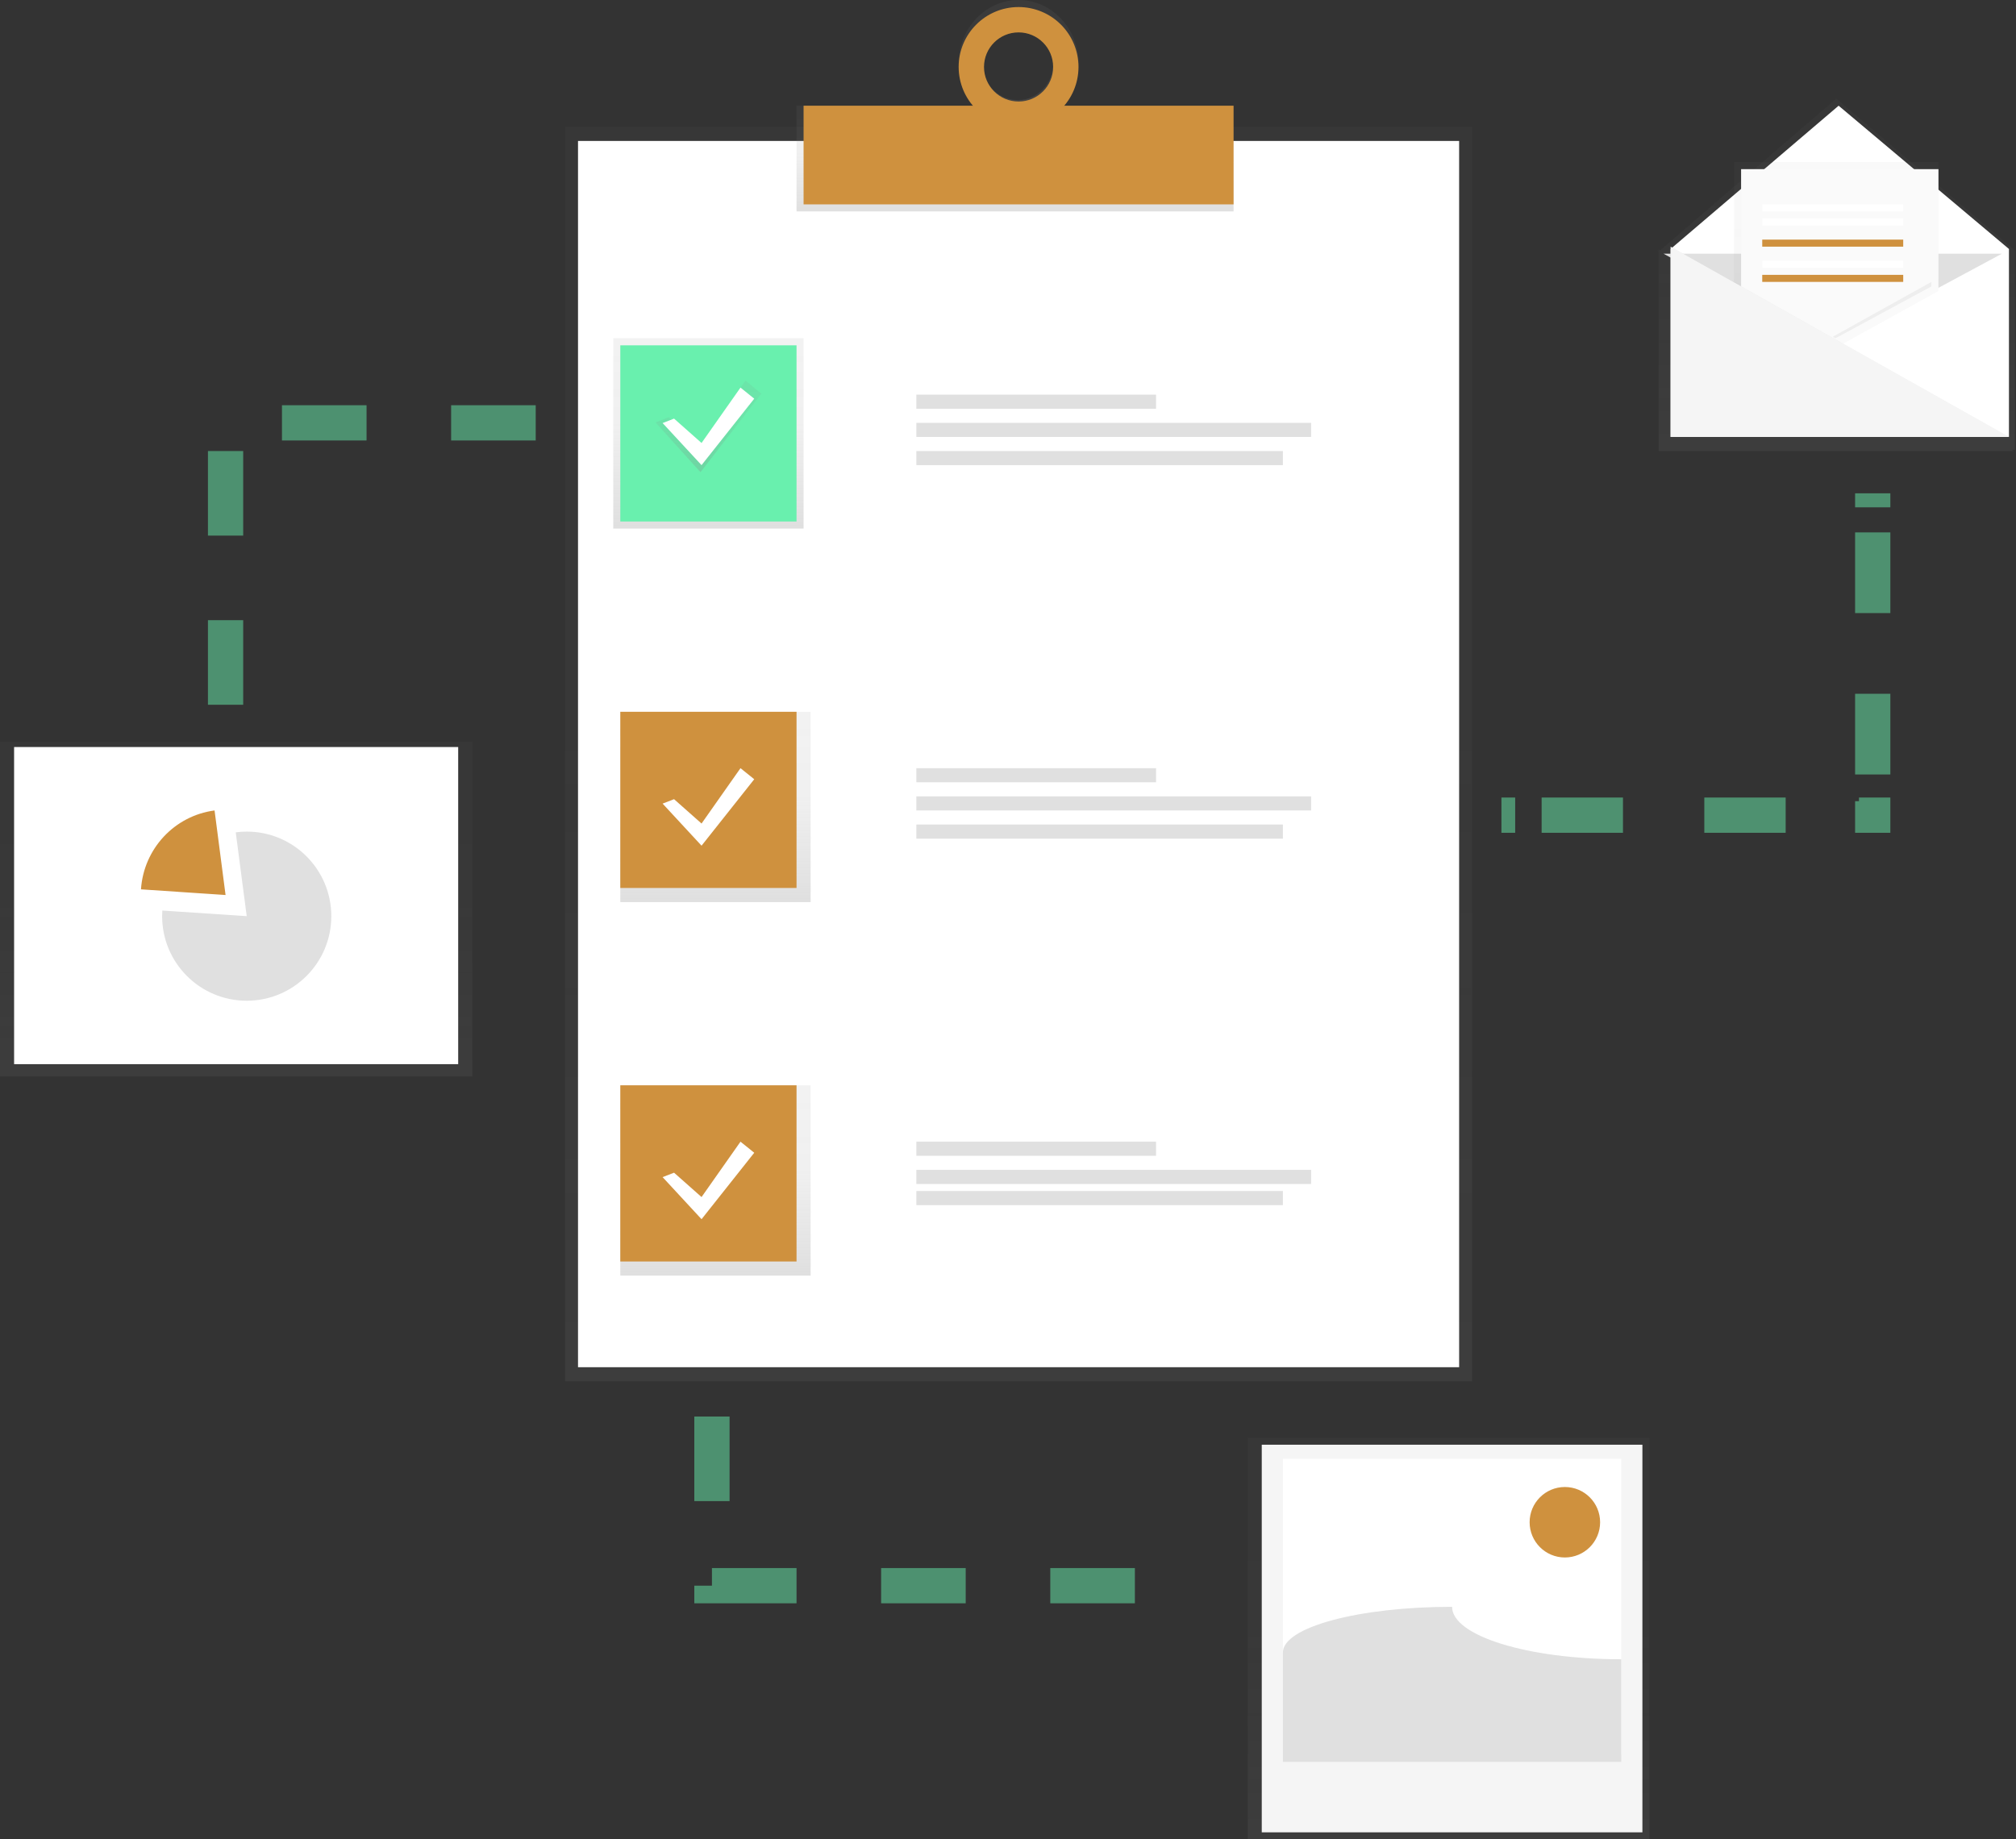 <?xml version="1.0" encoding="UTF-8"?>
<svg width="286px" height="261px" viewBox="0 0 286 261" version="1.1" xmlns="http://www.w3.org/2000/svg" xmlns:xlink="http://www.w3.org/1999/xlink">
    <rect x="0" y="0" width="286" height="261" fill="#333333" stroke="none"/>
    <!-- Generator: Sketch 55.2 (78181) - https://sketchapp.com -->
    <title>undraw_customer_survey_f9ur</title>
    <desc>Created with Sketch.</desc>
    <defs>
        <linearGradient x1="50%" y1="100%" x2="50%" y2="0%" id="linearGradient-1">
            <stop stop-color="#808080" stop-opacity="0.25" offset="0%"></stop>
            <stop stop-color="#808080" stop-opacity="0.12" offset="54%"></stop>
            <stop stop-color="#808080" stop-opacity="0.1" offset="100%"></stop>
        </linearGradient>
        <linearGradient x1="50%" y1="100%" x2="50%" y2="0%" id="linearGradient-2">
            <stop stop-color="#808080" stop-opacity="0.25" offset="0%"></stop>
            <stop stop-color="#808080" stop-opacity="0.12" offset="54%"></stop>
            <stop stop-color="#808080" stop-opacity="0.1" offset="100%"></stop>
        </linearGradient>
        <linearGradient x1="50%" y1="99.982%" x2="50%" y2="0%" id="linearGradient-3">
            <stop stop-color="#808080" stop-opacity="0.25" offset="0%"></stop>
            <stop stop-color="#808080" stop-opacity="0.12" offset="54%"></stop>
            <stop stop-color="#808080" stop-opacity="0.1" offset="100%"></stop>
        </linearGradient>
        <linearGradient x1="50%" y1="100%" x2="50%" y2="0%" id="linearGradient-4">
            <stop stop-color="#808080" stop-opacity="0.25" offset="0%"></stop>
            <stop stop-color="#808080" stop-opacity="0.12" offset="54%"></stop>
            <stop stop-color="#808080" stop-opacity="0.1" offset="100%"></stop>
        </linearGradient>
        <linearGradient x1="50%" y1="100%" x2="50%" y2="-0.025%" id="linearGradient-5">
            <stop stop-color="#808080" stop-opacity="0.25" offset="0%"></stop>
            <stop stop-color="#808080" stop-opacity="0.12" offset="54%"></stop>
            <stop stop-color="#808080" stop-opacity="0.1" offset="100%"></stop>
        </linearGradient>
        <linearGradient x1="50%" y1="100%" x2="50%" y2="0%" id="linearGradient-6">
            <stop stop-color="#808080" stop-opacity="0.25" offset="0%"></stop>
            <stop stop-color="#808080" stop-opacity="0.12" offset="54%"></stop>
            <stop stop-color="#808080" stop-opacity="0.1" offset="100%"></stop>
        </linearGradient>
        <linearGradient x1="50%" y1="100%" x2="50%" y2="0%" id="linearGradient-7">
            <stop stop-color="#808080" stop-opacity="0.25" offset="0%"></stop>
            <stop stop-color="#808080" stop-opacity="0.12" offset="54%"></stop>
            <stop stop-color="#808080" stop-opacity="0.1" offset="100%"></stop>
        </linearGradient>
        <linearGradient x1="50.003%" y1="100%" x2="50.003%" y2="0%" id="linearGradient-8">
            <stop stop-color="#808080" stop-opacity="0.25" offset="0%"></stop>
            <stop stop-color="#808080" stop-opacity="0.12" offset="54%"></stop>
            <stop stop-color="#808080" stop-opacity="0.1" offset="100%"></stop>
        </linearGradient>
        <linearGradient x1="50%" y1="100%" x2="50%" y2="0%" id="linearGradient-9">
            <stop stop-color="#808080" stop-opacity="0.25" offset="0%"></stop>
            <stop stop-color="#808080" stop-opacity="0.12" offset="54%"></stop>
            <stop stop-color="#808080" stop-opacity="0.1" offset="100%"></stop>
        </linearGradient>
    </defs>
    <g id="Page-1" stroke="none" stroke-width="1" fill="none" fill-rule="evenodd">
        <g id="home_alertadores" transform="translate(-31, -983)">
            <g id="undraw_customer_survey_f9ur" transform="translate(31, 983)">
                <g id="Group" opacity="0.5" transform="translate(80, 18)" fill="url(#linearGradient-1)" fill-rule="nonzero">
                    <rect id="Rectangle" x="0.164" y="0" width="128.673" height="178"></rect>
                </g>
                <rect id="Rectangle" fill="#FFFFFF" fill-rule="nonzero" x="82" y="20" width="125" height="174"></rect>
                <rect id="Rectangle" fill="url(#linearGradient-2)" fill-rule="nonzero" x="113" y="15" width="62" height="15"></rect>
                <path d="M144.5,0 C139.805,0 136,4.03 136,9 C136,13.97 139.805,18 144.5,18 C149.195,18 153,13.97 153,9 C153,4.03 149.195,0 144.5,0 Z M144.5,14.192 C142.458,14.247 140.587,13.017 139.768,11.083 C138.95,9.148 139.346,6.893 140.772,5.38 C142.197,3.867 144.366,3.397 146.259,4.192 C148.151,4.987 149.389,6.888 149.39,9 C149.422,11.828 147.235,14.15 144.5,14.192 Z" id="Shape" fill="url(#linearGradient-3)" fill-rule="nonzero"></path>
                <rect id="Rectangle" fill="#CF913E" fill-rule="nonzero" x="114" y="15" width="61" height="14"></rect>
                <path d="M144.5,1 C139.806,1 136,4.806 136,9.5 C136,14.194 139.806,18 144.5,18 C149.194,18 153,14.194 153,9.5 C153,7.246 152.104,5.084 150.51,3.49 C148.916,1.896 146.754,1 144.5,1 L144.5,1 Z M144.5,14.404 C141.792,14.404 139.596,12.208 139.596,9.5 C139.596,6.792 141.792,4.596 144.5,4.596 C147.208,4.596 149.404,6.792 149.404,9.5 C149.404,12.208 147.208,14.404 144.5,14.404 Z" id="Shape" fill="#CF913E" fill-rule="nonzero"></path>
                <rect id="Rectangle" fill="url(#linearGradient-4)" fill-rule="nonzero" x="87" y="48" width="27" height="27"></rect>
                <rect id="Rectangle" fill="url(#linearGradient-4)" fill-rule="nonzero" x="88" y="101" width="27" height="27"></rect>
                <rect id="Rectangle" fill="url(#linearGradient-4)" fill-rule="nonzero" x="88" y="154" width="27" height="27"></rect>
                <rect id="Rectangle" fill="#69F0AE" fill-rule="nonzero" x="88" y="49" width="25" height="25"></rect>
                <rect id="Rectangle" fill="#CF913E" fill-rule="nonzero" x="88" y="101" width="25" height="25"></rect>
                <rect id="Rectangle" fill="#CF913E" fill-rule="nonzero" x="88" y="154" width="25" height="25"></rect>
                <rect id="Rectangle" fill="#E0E0E0" fill-rule="nonzero" x="130" y="56" width="34" height="2"></rect>
                <rect id="Rectangle" fill="#E0E0E0" fill-rule="nonzero" x="130" y="60" width="56" height="2"></rect>
                <rect id="Rectangle" fill="#E0E0E0" fill-rule="nonzero" x="130" y="64" width="52" height="2"></rect>
                <rect id="Rectangle" fill="#E0E0E0" fill-rule="nonzero" x="130" y="109" width="34" height="2"></rect>
                <rect id="Rectangle" fill="#E0E0E0" fill-rule="nonzero" x="130" y="113" width="56" height="2"></rect>
                <rect id="Rectangle" fill="#E0E0E0" fill-rule="nonzero" x="130" y="117" width="52" height="2"></rect>
                <rect id="Rectangle" fill="#E0E0E0" fill-rule="nonzero" x="130" y="162" width="34" height="2"></rect>
                <rect id="Rectangle" fill="#E0E0E0" fill-rule="nonzero" x="130" y="166" width="56" height="2"></rect>
                <rect id="Rectangle" fill="#E0E0E0" fill-rule="nonzero" x="130" y="169" width="52" height="2"></rect>
                <polygon id="Path" fill="url(#linearGradient-5)" fill-rule="nonzero" points="94.875 59.197 99.375 63.286 105.75 54 108 55.857 99.375 67 93 59.943"></polygon>
                <polygon id="Path" fill="#FFFFFF" fill-rule="nonzero" points="95.625 59.4 99.525 62.857 105.05 55 107 56.571 99.525 66 94 60.029"></polygon>
                <polygon id="Path" fill="#FFFFFF" fill-rule="nonzero" points="95.625 113.4 99.525 116.857 105.05 109 107 110.571 99.525 120 94 114.029"></polygon>
                <polygon id="Path" fill="#FFFFFF" fill-rule="nonzero" points="95.625 166.4 99.525 169.857 105.05 162 107 163.571 99.525 173 94 167.029"></polygon>
                <g id="Group" opacity="0.5" transform="translate(213, 70)" stroke="#69F0AE" stroke-width="5">
                    <path d="M0,45.669 L1.951,45.669" id="Path"></path>
                    <path d="M5.703,45.669 L48.848,45.669" id="Path" stroke-dasharray="11.54"></path>
                    <polyline id="Path" points="50.724 45.669 52.675 45.669 52.675 43.683"></polyline>
                    <path d="M52.675,39.894 L52.675,3.882" id="Path" stroke-dasharray="11.45"></path>
                    <path d="M52.675,1.986 L52.675,0" id="Path"></path>
                </g>
                <path d="M76,60 L32,60 L32,101" id="Path" stroke="#69F0AE" stroke-width="5" opacity="0.5" stroke-dasharray="12"></path>
                <path d="M101,201 L101,225 L166,225" id="Path" stroke="#69F0AE" stroke-width="5" opacity="0.5" stroke-dasharray="12"></path>
                <g id="Group" opacity="0.5" transform="translate(235, 14)" fill="url(#linearGradient-6)" fill-rule="nonzero">
                    <polygon id="Path" points="50.855 21.553 25.5 0 0.54 21.507 0.316 21.381 0.316 21.553 0.145 21.553 0.316 21.649 0.316 21.725 0.316 49.656 0.316 50 50.684 50 50.378 49.828 50.855 49.828"></polygon>
                </g>
                <polygon id="Path" fill="#FFFFFF" fill-rule="nonzero" points="285 62 237 62 237 35.329 260.837 15 285 35.329"></polygon>
                <polyline id="Path" fill="#E0E0E0" fill-rule="nonzero" points="236 36 259.837 49 284 36"></polyline>
                <g id="Group" opacity="0.5" transform="translate(246, 23)" fill="url(#linearGradient-7)" fill-rule="nonzero">
                    <polygon id="Path" points="14.669 25.668 0 35 0 0 29 0 29 17.801"></polygon>
                </g>
                <polygon id="Path" fill="#FAFAFA" fill-rule="nonzero" points="261.165 48.933 247 58 247 24 275 24 275 41.291"></polygon>
                <polygon id="Path" fill="#000000" fill-rule="nonzero" opacity="0.05" points="237 62 285 62 237 35"></polygon>
                <polygon id="Path" fill="#F5F5F5" fill-rule="nonzero" points="237 62 285 62 237 35"></polygon>
                <rect id="Rectangle" fill="#FFFFFF" fill-rule="nonzero" x="250" y="29" width="20" height="1"></rect>
                <rect id="Rectangle" fill="#FFFFFF" fill-rule="nonzero" x="250" y="31" width="20" height="1"></rect>
                <rect id="Rectangle" fill="#CF913E" fill-rule="nonzero" x="250" y="34" width="20" height="1"></rect>
                <rect id="Rectangle" fill="#FFFFFF" fill-rule="nonzero" x="250" y="37" width="20" height="1"></rect>
                <rect id="Rectangle" fill="#CF913E" fill-rule="nonzero" x="250" y="39" width="20" height="1"></rect>
                <polygon id="Path" fill="#000000" fill-rule="nonzero" opacity="0.05" points="274 40.641 274 40 260 47.789 260.381 48"></polygon>
                <g id="Group" opacity="0.5" transform="translate(177, 204)" fill="url(#linearGradient-8)" fill-rule="nonzero">
                    <rect id="Rectangle" x="0.007" y="0" width="56.984" height="57"></rect>
                </g>
                <rect id="Rectangle" fill="#F5F5F5" fill-rule="nonzero" x="179" y="205" width="54" height="55"></rect>
                <rect id="Rectangle" fill="#FFFFFF" fill-rule="nonzero" x="182" y="207" width="48" height="42"></rect>
                <path d="M230,235.441 C216.734,235.441 206,232.112 206,228 C192.734,228 182,230.896 182,234.471 L182,250 L230,250 L230,235.441 Z" id="Path" fill="#E0E0E0" fill-rule="nonzero"></path>
                <circle id="Oval" fill="#CF913E" fill-rule="nonzero" cx="222" cy="216" r="5"></circle>
                <g id="Group" opacity="0.5" transform="translate(0, 105)" fill="url(#linearGradient-9)" fill-rule="nonzero">
                    <rect id="Rectangle" x="0" y="0.247" width="67" height="47.507"></rect>
                </g>
                <rect id="Rectangle" fill="#FFFFFF" fill-rule="nonzero" x="2" y="106" width="63" height="45"></rect>
                <path d="M35,118 C34.479,118.001 33.959,118.036 33.443,118.104 L35,130 L23.029,129.202 C23.013,129.465 23,129.731 23,130 C23,136.627 28.373,142 35,142 C41.627,142 47,136.627 47,130 C47,123.373 41.627,118 35,118 Z" id="Path" fill="#E0E0E0" fill-rule="nonzero"></path>
                <path d="M30.439,115 C24.752,115.75 20.382,120.436 20,126.195 L32,127 L30.439,115 Z" id="Path" fill="#CF913E" fill-rule="nonzero"></path>
            </g>
        </g>
    </g>
</svg>
